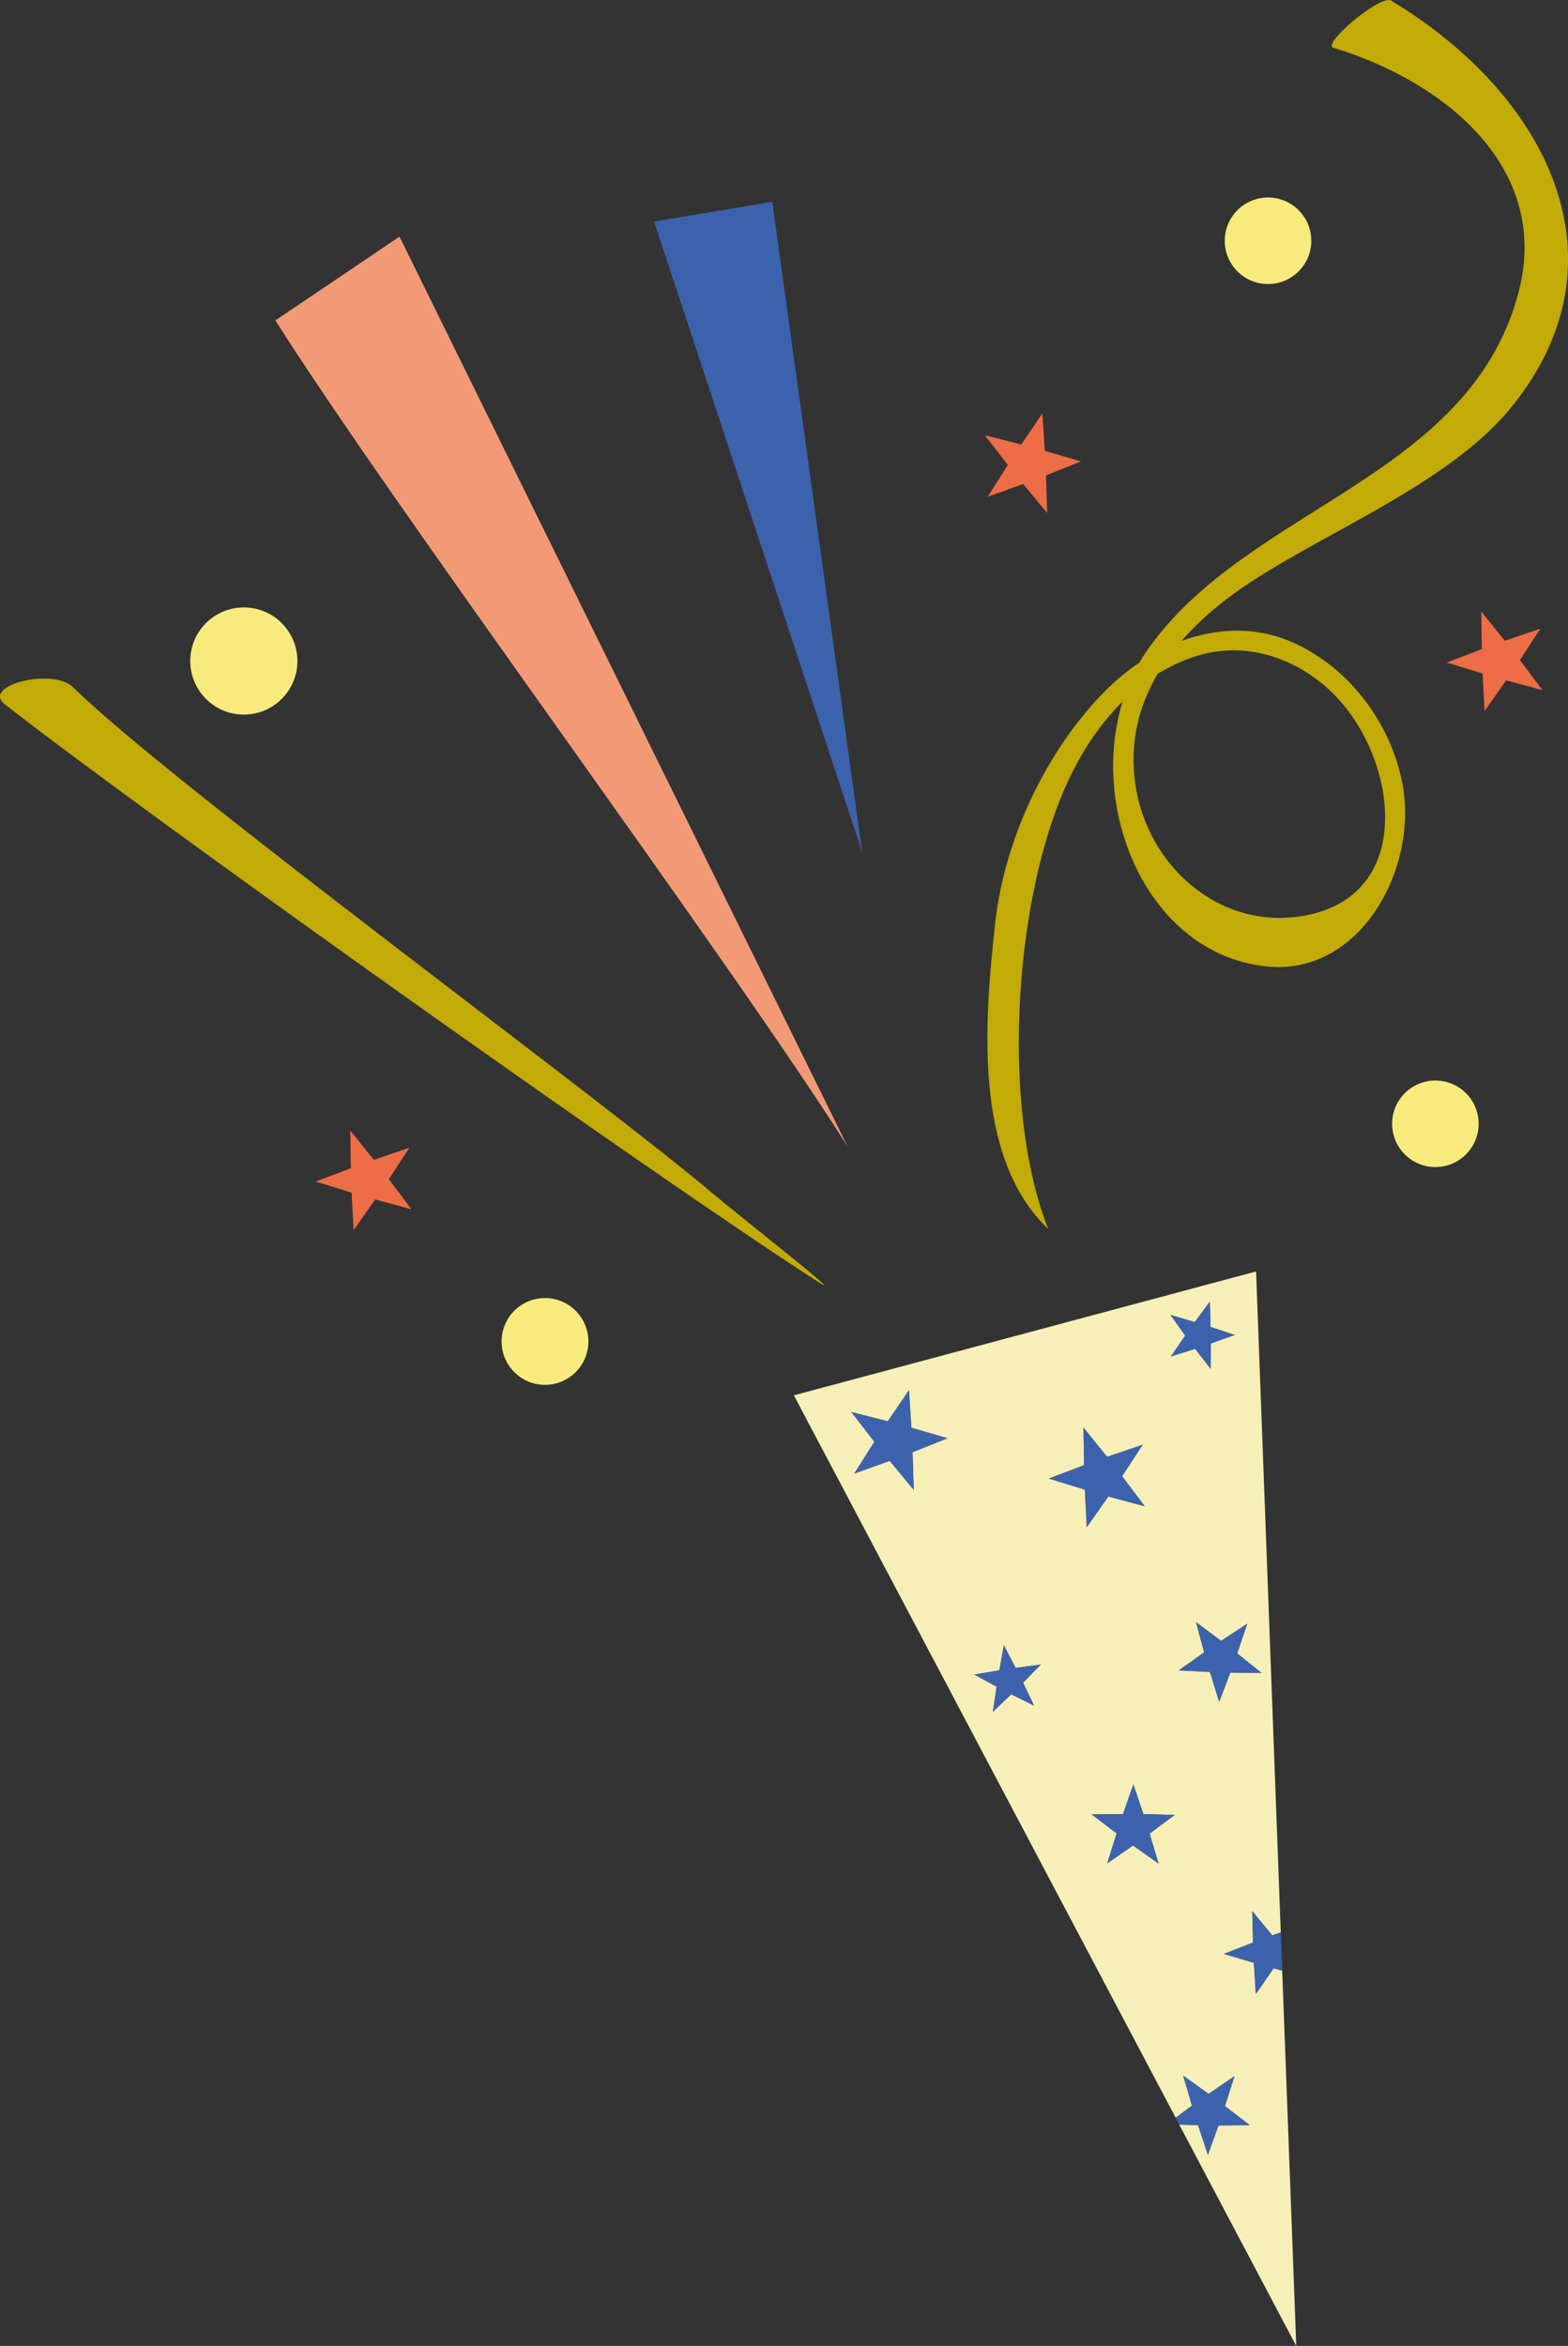 <?xml version="1.0" encoding="UTF-8"?>
<svg id="_レイヤー_1" data-name="レイヤー 1" xmlns="http://www.w3.org/2000/svg" width="238.83" height="357.28" viewBox="0 0 238.83 357.28">
  <rect x="0" y="0" width="238.83" height="357.28" fill="#333333" stroke="none"/>
  <defs>
    <style>
      .cls-1 {
        fill: #f8eb7d;
      }

      .cls-2 {
        fill: #3d62ad;
      }

      .cls-3 {
        fill: #c1ab04;
      }

      .cls-4 {
        fill: #ed6d46;
      }

      .cls-5 {
        fill: #f7efb8;
      }

      .cls-6 {
        fill: #f29a76;
      }
    </style>
  </defs>
  <g>
    <path class="cls-5" d="M120.91,212.49l58.16,110.03,2.49-1.83-1.34-4.58,3.87,2.78,3.94-2.69-1.45,4.55,3.78,2.92-4.77.03-1.61,4.49-1.5-4.53-2.86-.08,17.82,33.71-2.14-57.17-1.32-.35-2.71,3.93-.28-4.76-4.57-1.36,4.44-1.74-.12-4.77,3.03,3.69,1.31-.46-3.76-100.66-70.42,18.87ZM182.03,205.42l-3.68,1.17,2.18-3.19-2.25-3.14,3.71,1.09,2.29-3.12.11,3.86,3.67,1.22-3.64,1.3-.02,3.86-2.36-3.06ZM179.53,254.4l3.89-2.75-1.25-4.6,3.82,2.85,3.99-2.61-1.54,4.52,3.72,2.99-4.77-.07-1.69,4.46-1.41-4.56-4.76-.23ZM165.53,232.59l-.29-5.72-5.47-1.69,5.35-2.04-.09-5.72,3.59,4.46,5.42-1.85-3.13,4.79,3.44,4.58-5.53-1.49-3.29,4.68ZM170.08,279.22l-3.8-2.89,4.77-.06,1.58-4.5,1.53,4.52,4.77.11-3.83,2.85,1.37,4.57-3.89-2.76-3.92,2.71,1.42-4.55ZM151.8,256.87l-3.4-1.84,3.81-.64.7-3.8,1.79,3.43,3.83-.51-2.71,2.76,1.67,3.49-3.46-1.72-2.8,2.66.57-3.82ZM135.51,222.49l-5.39,1.93,3.06-4.84-3.5-4.53,5.55,1.41,3.22-4.73.37,5.71,5.5,1.6-5.32,2.12.17,5.72-3.66-4.4Z"/>
    <polygon class="cls-2" points="180.21 316.11 184.09 318.89 188.03 316.2 186.58 320.75 190.36 323.66 185.59 323.69 183.98 328.18 182.48 323.65 179.62 323.57 179.07 322.52 181.55 320.69 180.21 316.11"/>
    <polygon class="cls-2" points="180.53 203.4 178.28 200.26 181.98 201.35 184.27 198.23 184.38 202.09 188.06 203.31 184.41 204.61 184.39 208.47 182.03 205.42 178.35 206.59 180.53 203.4"/>
    <polygon class="cls-2" points="182.17 247.04 185.99 249.9 189.98 247.28 188.44 251.8 192.16 254.79 187.39 254.72 185.7 259.18 184.29 254.63 179.53 254.4 183.42 251.65 182.17 247.04"/>
    <polygon class="cls-2" points="171.05 276.28 172.63 271.77 174.16 276.29 178.93 276.4 175.1 279.25 176.47 283.82 172.58 281.07 168.66 283.78 170.08 279.22 166.28 276.33 171.05 276.28"/>
    <polygon class="cls-2" points="165.25 226.87 159.78 225.19 165.13 223.15 165.04 217.42 168.63 221.88 174.05 220.03 170.92 224.82 174.36 229.4 168.83 227.91 165.53 232.59 165.25 226.87"/>
    <polygon class="cls-2" points="191.28 303.69 191 298.93 186.42 297.57 190.87 295.82 190.75 291.05 193.78 294.74 195.09 294.28 195.31 300.11 193.99 299.76 191.28 303.69"/>
    <polygon class="cls-2" points="152.21 254.39 152.92 250.59 154.7 254.01 158.53 253.5 155.83 256.26 157.5 259.75 154.04 258.03 151.24 260.69 151.8 256.87 148.41 255.03 152.21 254.39"/>
    <polygon class="cls-2" points="133.17 219.58 129.67 215.06 135.22 216.47 138.44 211.73 138.81 217.45 144.31 219.05 138.99 221.17 139.17 226.9 135.51 222.49 130.12 224.43 133.17 219.58"/>
  </g>
  <path class="cls-3" d="M108.77,181.94c-16.64-14.18-82.87-62.69-97.63-77.27-3.08-3.04-14.08-.28-10.4,2.6,20.78,16.27,98.58,71.72,124.07,88.08,4.31,2.76-12.57-10.46-16.04-13.42h0Z"/>
  <path class="cls-6" d="M129.14,174.67c-18.3-28.93-68.88-96.94-87.19-125.87l18.9-12.76,68.28,138.63Z"/>
  <path class="cls-3" d="M156.9,177.58c-3.73-18.5-1.22-43.6,5.78-58.63,3.91-8.39,10.17-15.87,19.13-18.9,7.85-2.66,16.03.18,21.62,5.96,9.41,9.72,12.24,30.32-4.69,33.43-12.99,2.38-24.05-7.63-25.82-20.05-1.8-12.62,5.79-22.41,15.45-29.29,11.92-8.48,31.67-15.89,41.51-27.7,18.54-22.26,6.21-47.73-17.98-62.3-1.63-.98-10.63,6.62-8.82,7.17,16.88,5.11,33.35,18.31,28.16,37.48-7.6,28.09-40.91,32.37-56.29,53.98-12.07,16.96-3.01,46.42,18.11,48.47,14.15,1.37,23.06-14.97,20.53-27.96-1.77-9.06-7.93-17.33-16.31-21.24-10.08-4.7-21.32-.35-28.74,7.03-9.2,9.15-15.58,22.91-16.95,35.5-1.54,14.15-3.59,35.58,8.07,46.64-1.14-2.89-2.06-6.12-2.76-9.58Z"/>
  <polygon class="cls-2" points="131.32 129.78 99.63 33.74 117.63 30.74 131.32 129.78"/>
  <polygon class="cls-4" points="225.83 102.58 220.36 100.9 225.71 98.86 225.62 93.13 229.21 97.59 234.63 95.74 231.5 100.53 234.94 105.11 229.41 103.62 226.12 108.3 225.83 102.58"/>
  <polygon class="cls-4" points="53.56 181.64 48.1 179.95 53.44 177.91 53.35 172.19 56.95 176.65 62.36 174.79 59.23 179.59 62.67 184.17 57.14 182.67 53.85 187.36 53.56 181.64"/>
  <polygon class="cls-4" points="153.51 70.81 150 66.28 155.55 67.7 158.77 62.96 159.14 68.67 164.64 70.28 159.32 72.4 159.5 78.12 155.84 73.72 150.45 75.65 153.51 70.81"/>
  <path class="cls-1" d="M225.22,171.15c0,3.64-2.95,6.59-6.59,6.59s-6.59-2.95-6.59-6.59,2.95-6.59,6.59-6.59,6.59,2.95,6.59,6.59Z"/>
  <path class="cls-1" d="M199.73,36.67c0,3.64-2.95,6.59-6.59,6.59s-6.59-2.95-6.59-6.59,2.95-6.59,6.59-6.59,6.59,2.95,6.59,6.59Z"/>
  <path class="cls-1" d="M45.3,100.67c0,4.51-3.65,8.16-8.16,8.16s-8.16-3.65-8.16-8.16,3.65-8.16,8.16-8.16,8.16,3.65,8.16,8.16Z"/>
  <path class="cls-1" d="M89.62,204.3c0,3.65-2.96,6.61-6.61,6.61s-6.61-2.96-6.61-6.61,2.96-6.61,6.61-6.61,6.61,2.96,6.61,6.61Z"/>
</svg>